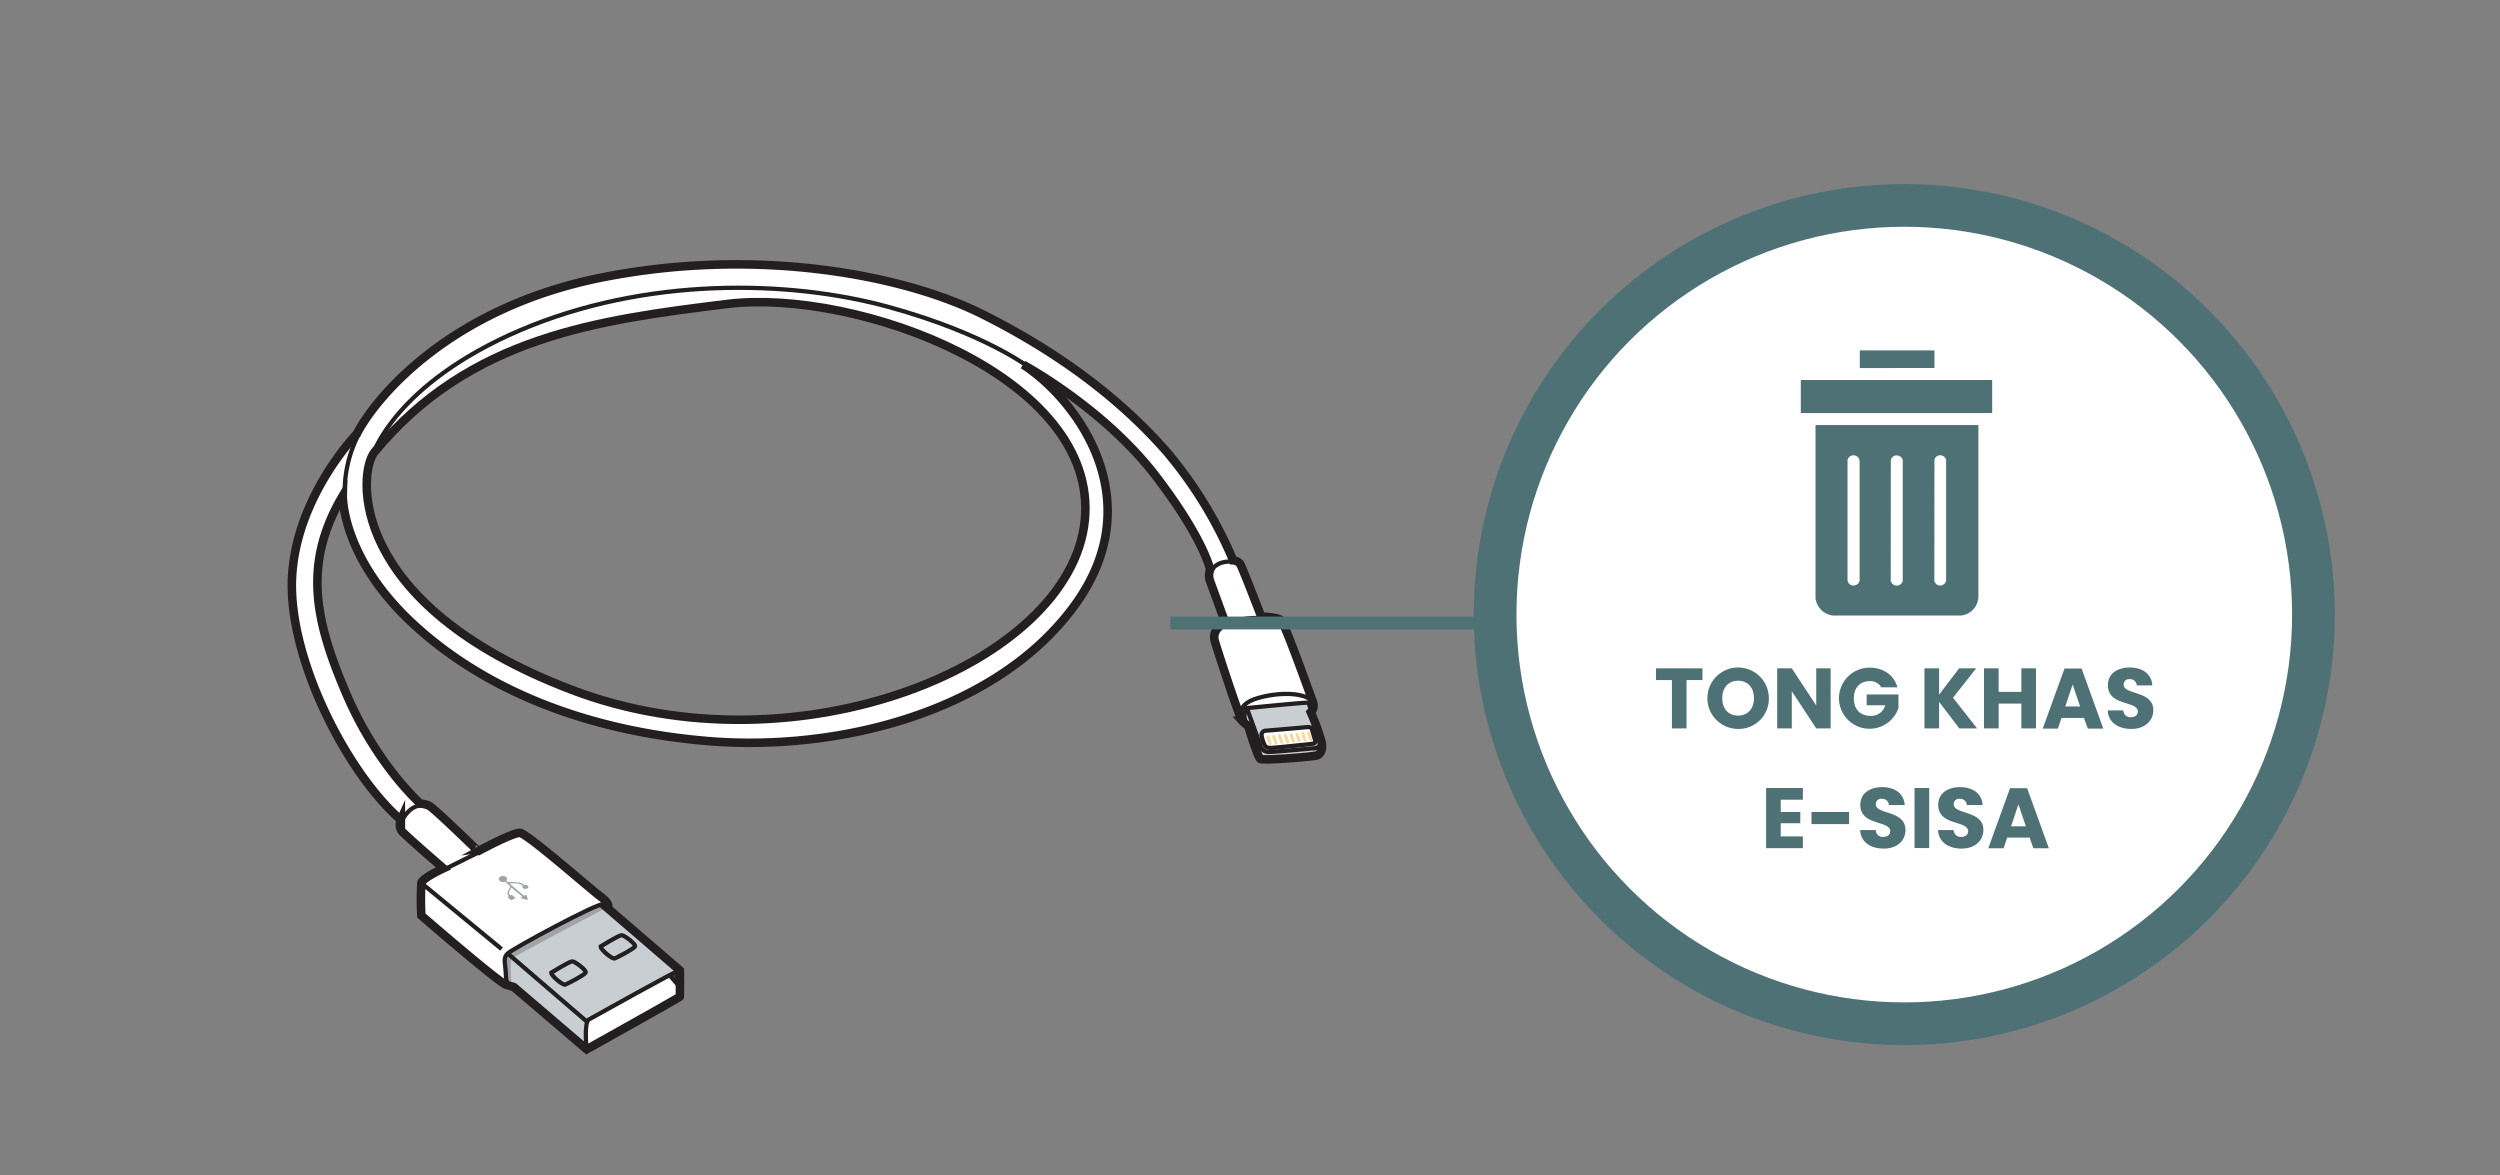 <svg xmlns="http://www.w3.org/2000/svg" xmlns:xlink="http://www.w3.org/1999/xlink" viewBox="0 0 585 275"><rect x="0" y="0" width="585" height="275" fill="#808080" stroke="none"/><defs><style>.cls-1{fill:#4e7175;}.cls-2,.cls-9{fill:#fff;}.cls-3{fill:#c9ced3;}.cls-4{fill:#9fa4a8;}.cls-5{fill:#36383c;}.cls-11,.cls-6,.cls-7{fill:none;}.cls-6,.cls-7{stroke:#231f20;}.cls-11,.cls-6,.cls-7,.cls-9{stroke-miterlimit:10;}.cls-6{stroke-width:2px;}.cls-8{fill:#f4da9e;}.cls-11,.cls-9{stroke:#4e7175;}.cls-9{stroke-width:10px;}.cls-10{clip-path:url(#clip-path);}.cls-11{stroke-width:3px;}</style><clipPath id="clip-path"><rect class="cls-1" x="421.39" y="88.92" width="44.76" height="7.74"/></clipPath></defs><g id="B:_51_52_53_54_55_56" data-name="B: 51,52,53,54,55,56"><g id="_53_charging_cable" data-name="53 charging cable"><path class="cls-2" d="M309.28,173.8a50.47,50.47,0,0,0-2.56-7.1,2.24,2.24,0,0,0,.53-2.34c-.53-1.36-6.58-18.43-7.52-19.21s-4.6-.84-4.6-.84-4-10.43-4.85-12.16a2.12,2.12,0,0,0-1.72-1,98.33,98.33,0,0,0-15.66-25.53C262.72,94,248.78,83,230,73.58S176.9,57.8,141,64.9,87.81,93.16,83.5,101.51c0,0-14.34,14.75-15.17,33.82s13.08,45.8,25.47,56.52a2.78,2.78,0,0,0,.14,2.54c.8,1,9.82,8.8,9.82,8.8s-5,2.33-5.16,3.44a66.48,66.48,0,0,0,0,7.62s18.18,15.73,19.9,16.22l1.72.49,17.06,14.58s21.73-12.12,21.8-12.32,0-6.16,0-6.16l-17-14.63s1.15-.61-1.63-2.7S123.34,195,121.65,194.9s-9.75,4.27-9.75,4.27S101.47,189,100.39,188.54a5.48,5.48,0,0,0-2-.48S88.2,179.13,81,162.27,70.74,132,80.21,116c0,0-.33,14.29,16.18,29.72s40.42,25.36,69.65,27.72,66.54-6.26,85.19-31.46.28-48.85-11.83-56.65c0,0,19.21,10.3,31.46,26.59,11,14.51,12.32,21.4,12.32,21.4a3.72,3.72,0,0,0,0,2.71c.91,2.52,3.55,9.71,3.55,9.71s-3.34,1.31-2.45,4.34,5.79,17.9,6.37,18.58a5.85,5.85,0,0,0,1.4,1.15s2.21,7.36,2.89,7.78,12.88-.53,13.4-.89S309.59,175.74,309.28,173.8Zm-55.44-52c-3.32,33.61-67.44,59.75-120.14,39.63s-49.9-50.94-46.06-55.61c22.2-27,52.29-30.92,82.51-34.65S257.16,88.14,253.84,121.76Z"/><path class="cls-3" d="M118.77,223.09c-.61.38-.49,1.51-.47,2.54a21.33,21.33,0,0,0,.47,4.51l18.51,15.4-.07-6.58,19.48-10.75,2.39,2.75v-3.9L141.33,211.5l-1.45.4Z"/><path class="cls-4" d="M119.75,231s-.55-6.12,0-6.68,21.86-11.77,21.86-11.77.17-1.34-1.06-.86S119.7,222.22,119,222.88s-1,1.64-.68,4.18S118.58,230.64,119.75,231Z"/><polygon class="cls-5" points="158.56 227.26 156.69 228.21 158.56 230.36 158.56 227.26"/><path class="cls-3" d="M309.59,174.34l-2.87-7.64s.95-1.6-.39-2.29c-.41-.21-14.28,1.28-14.28,1.28-.34.08-1.41,2.22-.64,3.3s2.6,9,3.78,9,12.9-.93,13.4-1.43S309.85,175,309.59,174.34Zm-2.84-.21c-.21.05-8.35.89-9.27.92s-1.36-.29-1.48-.52a8.1,8.1,0,0,1-.8-2.4A1,1,0,0,1,296,171s8.64-.73,9.76-.84,1.16.32,1.25.49.6,1.88.78,2.66S307,174.07,306.75,174.13Z"/><path class="cls-6" d="M103.76,203.19s-5,2.33-5.16,3.44a66.48,66.48,0,0,0,0,7.62s18.18,15.73,19.9,16.22l1.72.49,17.06,14.58s21.73-12.12,21.8-12.32,0-6.16,0-6.16l-17-14.63s1.15-.61-1.63-2.7S123.34,195,121.65,194.9s-9.75,4.27-9.75,4.27S101.47,189,100.39,188.54a5.48,5.48,0,0,0-2-.48S88.2,179.13,81,162.27,70.74,132,80.21,116c0,0-.33,14.29,16.18,29.72s40.42,25.36,69.65,27.72,66.54-6.26,85.19-31.46.28-48.85-11.83-56.65c0,0,19.21,10.3,31.46,26.59,11,14.51,12.32,21.4,12.32,21.4a3.72,3.72,0,0,0,0,2.71c.91,2.52,3.55,9.71,3.55,9.71s-3.34,1.31-2.45,4.34,5.79,17.9,6.37,18.58a5.85,5.85,0,0,0,1.4,1.15s2.21,7.36,2.89,7.78,12.88-.53,13.4-.89,1.25-1,.94-2.93a50.47,50.47,0,0,0-2.56-7.1,2.24,2.24,0,0,0,.53-2.34c-.53-1.36-6.58-18.43-7.52-19.21s-4.6-.84-4.6-.84-4-10.43-4.85-12.16a2.12,2.12,0,0,0-1.72-1,98.33,98.33,0,0,0-15.66-25.53C262.72,94,248.78,83,230,73.58S176.9,57.8,141,64.9,87.81,93.16,83.5,101.51c0,0-14.34,14.75-15.17,33.82s13.08,45.8,25.47,56.52a2.78,2.78,0,0,0,.14,2.54C94.74,195.43,103.76,203.19,103.76,203.19Z"/><path class="cls-6" d="M87.64,105.78c-3.84,4.67-6.64,35.48,46.06,55.61s116.82-6,120.14-39.63S200.36,67.4,170.15,71.13,109.84,78.81,87.64,105.78Z"/><path class="cls-7" d="M120.22,231s-1.76.14-1.84-2.73-.78-4,.39-5.14,21.24-12,22.56-11.59.76.93.76.93"/><line class="cls-7" x1="118.77" y1="223.09" x2="137.21" y2="238.96"/><path class="cls-7" d="M137.28,245.54s-.7-6.34.55-7,20.56-11.52,21.25-11.51"/><line class="cls-7" x1="156.69" y1="228.21" x2="159.08" y2="230.96"/><path class="cls-7" d="M129,227.6c0,.78,2.72,3,3.27,2.8s4.5-2.25,4.78-2.8-2.53-2.64-3.15-2.64S129,227.6,129,227.6Z"/><path class="cls-7" d="M140.55,221.47c0,.78,2.73,3,3.27,2.81s4.51-2.26,4.78-2.81-2.52-2.64-3.14-2.64S140.55,221.47,140.55,221.47Z"/><line class="cls-7" x1="98.6" y1="206.63" x2="117.37" y2="222.08"/><line class="cls-7" x1="104.2" y1="203.32" x2="112.33" y2="199.29"/><path class="cls-7" d="M80.68,116A28.91,28.91,0,0,1,84,101.51"/><path class="cls-7" d="M94,192.22s1.37-3.51,4.58-3.79"/><path class="cls-7" d="M87.22,106.41s5.11-16.58,34.51-29.14,62.93-11.81,86.13-5.46,33.4,14.48,33.4,14.48"/><path class="cls-7" d="M283.3,133.67s1.33-2.72,5.38-2.19"/><path class="cls-7" d="M286.85,146.13a17.16,17.16,0,0,1,8.41-1.46"/><path class="cls-7" d="M291.59,169a3.46,3.46,0,0,1-.32-2.2c.29-1,.49-1.1.49-1.1s14.06-1.41,14.32-1.27.67,1.79.67,1.79"/><path class="cls-7" d="M290.49,167.25s-.87-2.39,3.46-3.78,10.79-1.72,13.19.59"/><path class="cls-7" d="M291.76,165.69s2.89,7.89,3.12,8.7a2,2,0,0,0,2.19,1.56c1.42,0,10.05-.84,10.66-.87a1.77,1.77,0,0,0,1.47-1.7"/><path class="cls-7" d="M296,171a1,1,0,0,0-.8,1.09,8.1,8.1,0,0,0,.8,2.4c.12.23.55.55,1.48.52s9.06-.87,9.27-.92,1.21,0,1-.78-.7-2.49-.78-2.66-.12-.61-1.25-.49S296,171,296,171Z"/><path class="cls-4" d="M117.08,205.13a.57.57,0,0,0-.13,1,1.35,1.35,0,0,0,1.27.19l1.19,1.1a6.73,6.73,0,0,1-.49,1,1,1,0,0,0-.06,1,1.57,1.57,0,0,1,.22.32l-.36.2.94.73,1-.55-.94-.76-.34.17a1,1,0,0,1-.29-.68,6.22,6.22,0,0,1,.57-1.16s2.6,2.11,2.6,2.11l-.48.3a8.11,8.11,0,0,0,1.73.49,4,4,0,0,0-.35-1.22,5.34,5.34,0,0,0-.56.23l-3.39-2.88s1.16,0,1.82,0a2.53,2.53,0,0,1,1.34.59.37.37,0,0,0,0,.52,1,1,0,0,0,1,.07c.29-.16.38-.45.1-.68a1.22,1.22,0,0,0-.82-.14,2.42,2.42,0,0,0-1.41-.59c-.88-.08-2.44-.1-2.44-.1l-.35-.29a.58.58,0,0,0-.08-.92A1.35,1.35,0,0,0,117.08,205.13Z"/><path class="cls-8" d="M296.55,172.08c-.3,0-.25.35-.06.89s.41,1.45.8,1.37.34-.26,0-1.3S296.82,172.05,296.55,172.08Z"/><path class="cls-8" d="M297.91,172c-.3,0-.25.35-.06.89s.41,1.46.8,1.37.34-.26,0-1.3S298.18,171.92,297.91,172Z"/><path class="cls-8" d="M299.27,171.82c-.29,0-.25.36-.06.9s.41,1.45.8,1.36.34-.25,0-1.3S299.54,171.8,299.27,171.82Z"/><path class="cls-8" d="M300.63,171.69c-.29,0-.25.36-.06.9s.41,1.45.8,1.37.34-.26,0-1.31S300.9,171.67,300.63,171.69Z"/><path class="cls-8" d="M302,171.57c-.29,0-.24.35-.06.89s.41,1.45.8,1.37.34-.26,0-1.3S302.26,171.54,302,171.57Z"/><path class="cls-8" d="M303.35,171.44c-.29,0-.24.35-.06.9s.41,1.45.8,1.36.34-.26,0-1.3S303.62,171.41,303.35,171.44Z"/><path class="cls-8" d="M304.71,171.31c-.29,0-.24.36-.06.9s.41,1.45.8,1.36.34-.25,0-1.3S305,171.29,304.71,171.31Z"/><path class="cls-8" d="M306.07,171.18c-.29,0-.24.36-.06.9s.41,1.45.8,1.37.34-.26,0-1.31S306.34,171.16,306.07,171.18Z"/></g><circle class="cls-9" cx="445.6" cy="143.81" r="95.75"/><path class="cls-1" d="M387.51,156.39h10.86v2.74h-3.72v11.31h-3.42V159.13h-3.72Z"/><path class="cls-1" d="M406.73,170.57a7.19,7.19,0,1,1,7.18-7.2A7.06,7.06,0,0,1,406.73,170.57Zm0-3.12c2.24,0,3.7-1.62,3.7-4.08s-1.46-4.08-3.7-4.08-3.72,1.58-3.72,4.08S404.45,167.45,406.73,167.45Z"/><path class="cls-1" d="M428.37,156.39v14.05H425l-5.72-8.67v8.67h-3.42V156.39h3.42l5.72,8.7v-8.7Z"/><path class="cls-1" d="M444,160.83h-3.78a2.94,2.94,0,0,0-2.76-1.44c-2.2,0-3.66,1.56-3.66,4,0,2.6,1.48,4.12,3.94,4.12a3.36,3.36,0,0,0,3.4-2.48h-4.34v-2.52h7.44v3.18a7.15,7.15,0,1,1-6.78-9.46C440.77,156.23,443.21,158,444,160.83Z"/><path class="cls-1" d="M453.75,164.23v6.21h-3.43V156.39h3.43v6.16l4.68-6.16h4L457,163.27l5.64,7.17h-4.18Z"/><path class="cls-1" d="M473,164.65h-5.32v5.79h-3.43V156.39h3.43v5.5H473v-5.5h3.42v14.05H473Z"/><path class="cls-1" d="M487.63,168h-5.24l-.84,2.49H478l5.09-14.05h4l5.08,14.05h-3.62ZM485,160.17l-1.72,5.14h3.46Z"/><path class="cls-1" d="M498.71,170.57c-3,0-5.39-1.5-5.49-4.34h3.65a1.61,1.61,0,0,0,1.74,1.6c1,0,1.64-.5,1.64-1.32,0-2.6-7-1.2-7-6.18,0-2.66,2.18-4.14,5.13-4.14s5.12,1.52,5.26,4.2H500a1.52,1.52,0,0,0-1.62-1.46,1.24,1.24,0,0,0-1.44,1.28c0,2.44,6.94,1.34,6.94,6C503.83,168.61,502,170.57,498.71,170.57Z"/><path class="cls-1" d="M421.87,187.13h-5.18V190h4.58v2.64h-4.58v3.08h5.18v2.75h-8.6V184.39h8.6Z"/><path class="cls-1" d="M423.89,190h8.8v2.84h-8.8Z"/><path class="cls-1" d="M440.77,198.57c-3,0-5.38-1.5-5.49-4.34h3.65a1.61,1.61,0,0,0,1.74,1.6c1,0,1.64-.5,1.64-1.32,0-2.6-7-1.2-7-6.18,0-2.66,2.19-4.14,5.13-4.14s5.12,1.52,5.26,4.2H442a1.52,1.52,0,0,0-1.62-1.46,1.24,1.24,0,0,0-1.44,1.28c0,2.44,6.94,1.34,6.94,6C445.89,196.61,444.05,198.57,440.77,198.57Z"/><path class="cls-1" d="M448,184.39h3.43v14.05H448Z"/><path class="cls-1" d="M459,198.57c-3,0-5.39-1.5-5.49-4.34h3.65a1.61,1.61,0,0,0,1.74,1.6c1,0,1.64-.5,1.64-1.32,0-2.6-7-1.2-7-6.18,0-2.66,2.18-4.14,5.13-4.14s5.12,1.52,5.26,4.2h-3.7a1.52,1.52,0,0,0-1.62-1.46,1.24,1.24,0,0,0-1.44,1.28c0,2.44,6.94,1.34,6.94,6C464.09,196.61,462.25,198.57,459,198.57Z"/><path class="cls-1" d="M474.93,196h-5.24l-.84,2.49h-3.59l5.09-14.05h4l5.08,14.05h-3.62Zm-2.62-7.78-1.72,5.14h3.46Z"/><path class="cls-1" d="M435.19,82h17.47v4.12H435.19Z"/><path class="cls-1" d="M424.83,139.47c0,.15,0,.3,0,.45s0,.3.07.45.07.29.11.43a3.12,3.12,0,0,0,.15.43,3.73,3.73,0,0,0,.2.4,4,4,0,0,0,.23.39,4.22,4.22,0,0,0,.27.36,4.69,4.69,0,0,0,.63.63,4.22,4.22,0,0,0,.36.27,4,4,0,0,0,.39.23l.4.2c.14,0,.28.11.43.15l.43.11.45.07.45,0h29l.45,0,.44-.07.44-.11.42-.15.41-.2a3,3,0,0,0,.38-.23,4.22,4.22,0,0,0,.36-.27q.17-.13.33-.3t.3-.33l.27-.36c.08-.13.15-.26.22-.39a3,3,0,0,0,.19-.41,3.52,3.52,0,0,0,.15-.42,3.15,3.15,0,0,0,.11-.44c0-.14.05-.29.07-.44s0-.3,0-.45v-40H424.83Zm27.83-31.59a1.22,1.22,0,0,1,0-.26.73.73,0,0,1,.08-.25,1.08,1.08,0,0,1,.12-.24,1.63,1.63,0,0,1,.17-.2.87.87,0,0,1,.21-.17,1,1,0,0,1,.23-.13,1.21,1.21,0,0,1,.25-.08,1.24,1.24,0,0,1,.27,0,1.23,1.23,0,0,1,.27,0l.26.07.25.13a1.18,1.18,0,0,1,.22.17,1.63,1.63,0,0,1,.17.2,1.49,1.49,0,0,1,.14.24,1.34,1.34,0,0,1,.09.26,1.24,1.24,0,0,1,0,.27v27.69a2.64,2.64,0,0,1,0,.28,2.76,2.76,0,0,1-.08.27,1.23,1.23,0,0,1-.14.25,1.09,1.09,0,0,1-.39.39,1.23,1.23,0,0,1-.25.14l-.27.08a1.32,1.32,0,0,1-.28,0,1.24,1.24,0,0,1-.27,0,1.14,1.14,0,0,1-.26-.09,1.36,1.36,0,0,1-.24-.13l-.21-.18a1.84,1.84,0,0,1-.17-.22,1.31,1.31,0,0,1-.19-.51.82.82,0,0,1,0-.27Zm-10.21,0a2.34,2.34,0,0,1,0-.26,2.77,2.77,0,0,1,.1-.26,1,1,0,0,1,.13-.23l.18-.2a1.84,1.84,0,0,1,.22-.17l.24-.12a1.11,1.11,0,0,1,.26-.07,1.15,1.15,0,0,1,.26,0,1.78,1.78,0,0,1,.53.1l.24.12a1.84,1.84,0,0,1,.22.17l.18.2a1,1,0,0,1,.13.23,2.77,2.77,0,0,1,.1.26,2.34,2.34,0,0,1,0,.26v27.69a1.33,1.33,0,0,1,0,.28,1.38,1.38,0,0,1-.08.27c0,.08-.08.17-.13.25a1.18,1.18,0,0,1-.18.21,1.24,1.24,0,0,1-.22.18,1.19,1.19,0,0,1-.25.13,1.14,1.14,0,0,1-.26.09l-.28,0-.28,0a1.07,1.07,0,0,1-.27-.09,1.19,1.19,0,0,1-.25-.13,1.24,1.24,0,0,1-.22-.18,1.18,1.18,0,0,1-.18-.21c-.05-.08-.09-.17-.13-.25a1.38,1.38,0,0,1-.08-.27,1.33,1.33,0,0,1,0-.28Zm-10.13,0a1.17,1.17,0,0,1,0-.26,1.34,1.34,0,0,1,.09-.26,1.76,1.76,0,0,1,.14-.23,1.12,1.12,0,0,1,.18-.2l.21-.17.24-.12a1.25,1.25,0,0,1,.26-.07,1.23,1.23,0,0,1,.54,0,1.11,1.11,0,0,1,.26.07l.24.12a1.2,1.2,0,0,1,.21.17,1.12,1.12,0,0,1,.18.2,1.09,1.09,0,0,1,.14.23,1.34,1.34,0,0,1,.09.26,1.19,1.19,0,0,1,.05.26v27.69a1.33,1.33,0,0,1,0,.28,2.76,2.76,0,0,1-.08.27,2,2,0,0,1-.13.25l-.18.21a1.63,1.63,0,0,1-.47.32L434,137a1.27,1.27,0,0,1-.28,0,1.33,1.33,0,0,1-.28,0l-.27-.08a1.57,1.57,0,0,1-.25-.14,1.18,1.18,0,0,1-.21-.18.91.91,0,0,1-.18-.21,1.19,1.19,0,0,1-.13-.25.92.92,0,0,1-.08-.27,1.33,1.33,0,0,1,0-.28Z"/><rect class="cls-1" x="421.39" y="88.92" width="44.76" height="7.74"/><g class="cls-10"><path class="cls-1" d="M454,89H421.44V96.6h44.89V89Z"/></g><line class="cls-11" x1="273.84" y1="145.78" x2="349.84" y2="145.78"/></g></svg>